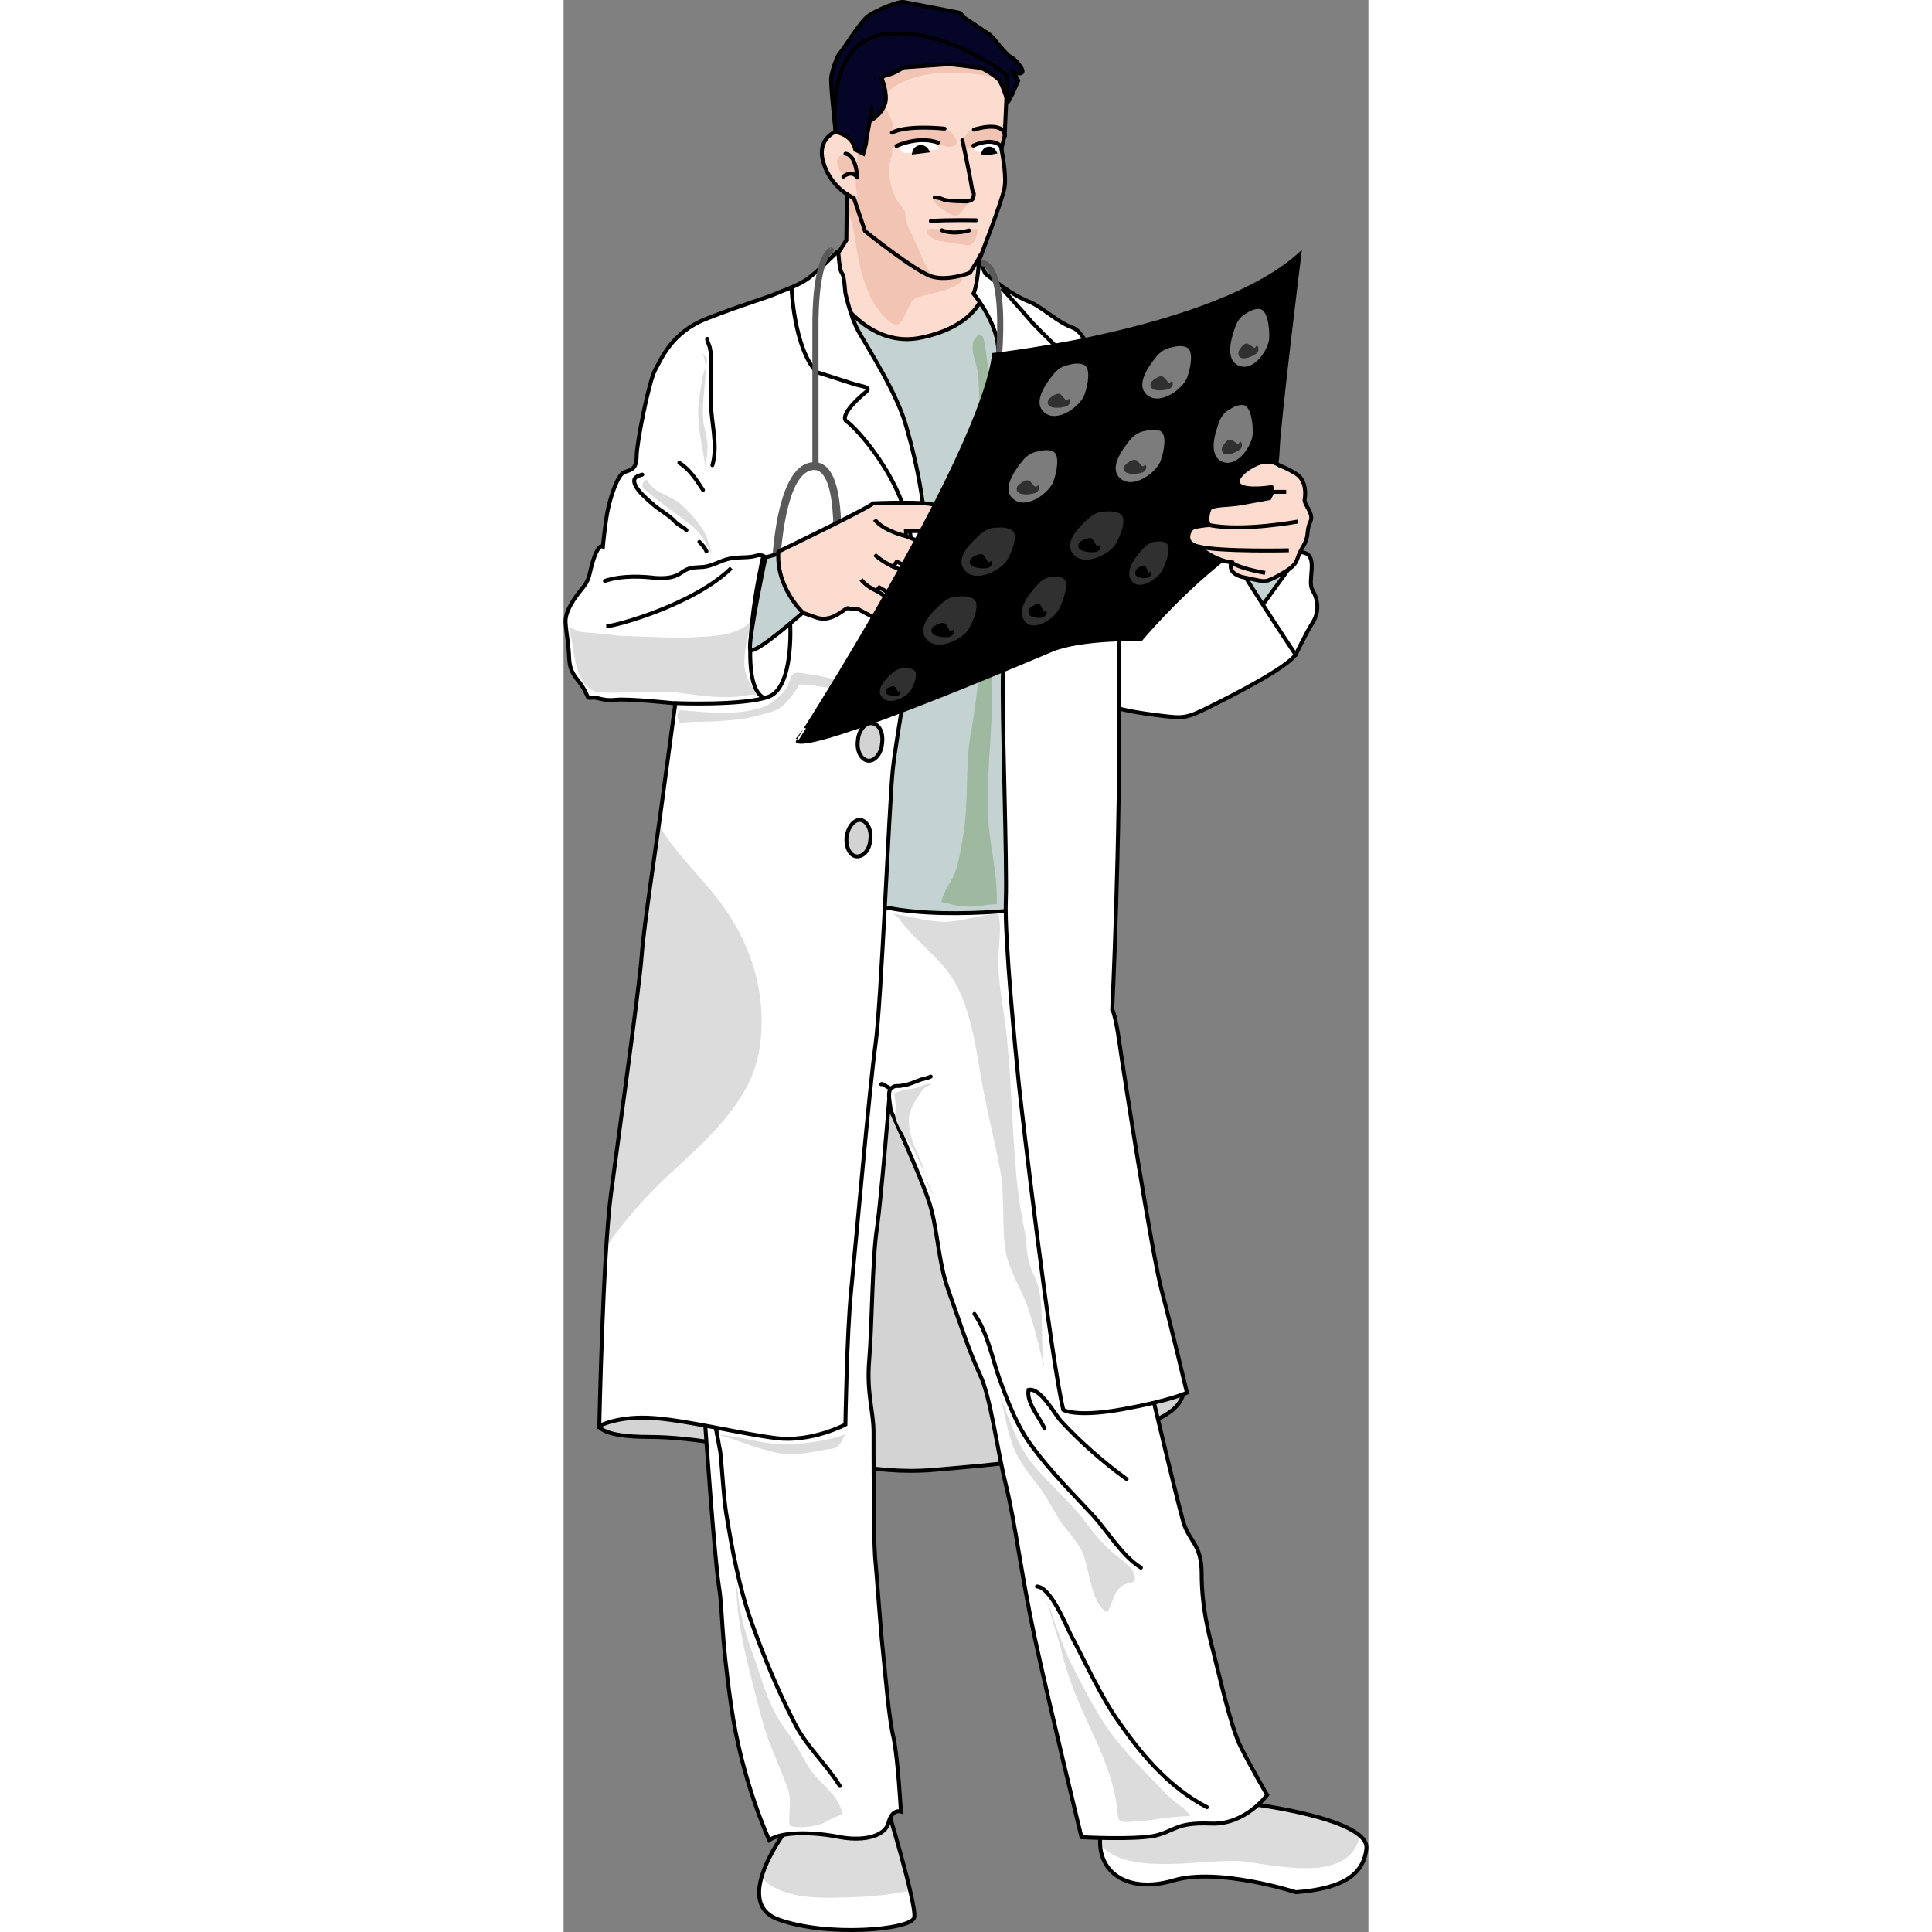<?xml version="1.0" encoding="utf-8"?>
<!-- Created by: Science Figures, www.sciencefigures.org, Generator: Science Figures Editor -->
<svg version="1.1" id="Layer_1" xmlns="http://www.w3.org/2000/svg" xmlns:xlink="http://www.w3.org/1999/xlink" 
	 width="800px" height="800px" viewBox="0 0 205.07 492.26" enable-background="new 0 0 205.07 492.26" xml:space="preserve">
<rect x="0" y="0" width="205.07" height="492.26" fill="#808080" stroke="none"/>
<g>
	<path fill="#FFFFFF" stroke="#000000" stroke-miterlimit="10" d="M186.54,166.82c0,0,2.45-5.22,4.3-8.13
		c1.84-2.92,1.38-5.98,0-8.28c-1.38-2.3,1.21-7.82-1.54-9.36c-2.76-1.53-27.3-1.07-27.3-1.07l9.51,24.85L186.54,166.82z"/>
	<path fill="#C4D2D2" stroke="#000000" stroke-miterlimit="10" d="M184.57,145.22l-6.63,9.17c0,0-6.44-9.01-6.44-11.18
		c0-2.17,6.53-3.24,6.53-3.24L184.57,145.22z"/>
	<path fill="#FFFFFF" stroke="#000000" stroke-miterlimit="10" d="M163.98,142.58l-40.43,20.56v7.52c0,0,7.59,3.07,10.36,6.14
		c2.76,3.07,9.51,4.45,16.88,5.37c7.36,0.92,7.52,1.07,14.27-2.3c6.75-3.38,18.72-9.51,21.48-13.04c0,0-16.57-24.85-16.72-26.85
		C169.66,137.98,163.98,142.58,163.98,142.58z"/>
	<g>
		<g>
			<path fill="#DCDCDC" d="M57.59,465.15c0,0-15.29,19.29-2.98,23.87c12.31,4.58,33.96,2.71,34.73-0.43
				c0.76-3.14-7.36-29.69-7.36-29.69L57.59,465.15z"/>
			<path fill="#FFFFFF" d="M74.69,483.35c-6.75,0.23-16.47,0.89-22.23-3.19c-0.81-0.57-1.48-1.18-2.04-1.81
				c-1.26,4.47-0.84,8.79,4.19,10.66c12.31,4.58,33.96,2.71,34.73-0.43c0.21-0.86-0.25-3.5-1.03-6.86
				C82.99,482.88,77.38,483.26,74.69,483.35z"/>
			<path fill="none" stroke="#000000" stroke-miterlimit="10" d="M57.59,465.15c0,0-15.29,19.29-2.98,23.87
				c12.31,4.58,33.96,2.71,34.73-0.43c0.76-3.14-7.36-29.69-7.36-29.69L57.59,465.15z"/>
		</g>
		<g>
			<path fill-rule="evenodd" clip-rule="evenodd" fill="#DCDCDC" d="M174.73,459.57c0,0,30.65,3.72,29.82,11.46
				c-0.83,7.74-7.94,10.28-17.96,11.1c0,0-19.75-6.39-31.18-3c-11.43,3.39-19.81-1.84-18.61-11.74
				C136.8,467.39,157.01,456.07,174.73,459.57z"/>
			<path fill-rule="evenodd" clip-rule="evenodd" fill="#FFFFFF" d="M202.91,467.73c-2.52,11.66-18.95,8.05-28.96,6.63
				c-9.24-1.3-30,4.29-37.23-4.42c0.44,8.21,8.29,12.27,18.68,9.18c11.43-3.39,31.18,3,31.18,3c10.03-0.82,17.13-3.36,17.96-11.1
				C204.68,469.83,204.05,468.73,202.91,467.73z"/>
			<path fill="none" stroke="#000000" stroke-miterlimit="10" d="M174.73,459.57c0,0,30.65,3.72,29.82,11.46
				c-0.83,7.74-7.94,10.28-17.96,11.1c0,0-19.75-6.39-31.18-3c-11.43,3.39-19.81-1.84-18.61-11.74
				C136.8,467.39,157.01,456.07,174.73,459.57z"/>
		</g>
		<g>
			<path fill="#FCDCCE" d="M72.05,61.19l0.13-11.73c0,0-4.47-2.56-6.06-8.34c-1.59-5.77,3.16-7.56,3.16-7.56S66.24,10.3,82.2,8.68
				c15.96-1.63,30.89,10.56,30.89,10.56l-0.7,15.32l-0.84,3.36c0,0,1.38,6.55,0.8,9.89c-0.58,3.34-6.44,18.42-6.44,18.42l0.1,14.84
				L84.9,119.85c0,0-17.2-11.8-18.03-13.03c-0.83-1.23-5.39-29.01-5.39-29.01L72.05,61.19z"/>
			<path fill="#F2C4B3" d="M103.54,51.62c-2.14,1.41-2.35,4.7-5.41,2.68c-1.59-1.06-3.38-1.8-3.97-3.71c2.4-1.14,6,1.13,8.56,1.04"
				/>
			<path fill="#F2C4B3" d="M86.35,33.02c1.28-0.32,2.48-0.54,3.78-0.46c1.45,0.09,2.96,0.01,4.43,0.07
				c1.29,0.05,2.79-0.07,3.85,0.83c0.53,0.45,1,1,1.38,1.58c0.33,0.5,0.55,1.29,0.12,1.78c-0.41,0.47-1.12,0.58-1.71,0.53
				c-0.78-0.07-1.76-0.2-2.42-0.63c-1.2-0.78-2.6-0.93-3.98-1.26c-1.56-0.36-3.26,0.51-4.71,1c-0.66,0.23-1.32,0.44-1.98,0.7
				c-1.16,0.46-2.59,1.19-3.87,1.08c-2.51-0.21-1.31-6.02,1.19-5.36c0.51,0.13,0.98,0.38,1.5,0.5
				C84.83,33.57,85.5,33.24,86.35,33.02z"/>
			<path fill="#F2C4B3" d="M112.69,27.3c0.47,1.21,0.02,3.14-0.64,4.23c-0.66,1.1-1.17,1.05-2.47,1.05c-2.11,0-4.97-0.62-6.48,1.09
				c-1.33,1.51-2.89,3.99,0,3.96c1.39-0.02,2.77-0.04,4.14,0.13c0.93,0.12,3.08,0.81,3.97,0.28c1.71-1.03,1.22-5.39,1.21-6.95"/>
			<path fill="#F2C4B3" d="M101.64,58.87c1.3,0.21,2.45-0.73,3.77-0.53c0.16,1.02-0.37,2.74-1.06,3.51
				c-0.66,0.74-0.83,0.73-1.9,0.57c-2-0.3-3.83-0.65-5.82-0.85c-1.16-0.11-3.04-0.84-3.8-1.9c-1.65-2.33,3.79-1.01,4.74-1.08"/>
			<path fill="#F2C4B3" d="M74.73,44.49c-0.18-1.09-0.77-2.42-1.28-3.39c-0.25-0.48-0.65-1.01-1.02-1.42
				c-0.74-0.83-2.26-0.13-2.64,0.82c-0.39,0.99,0.25,2.92,1.07,3.56c0.29,0.24,0.66,0.22,1.05,0.24c0.94,0.05,1.75,0.27,2.65,0.55"
				/>
			<path fill="#F2C4B3" d="M112.76,17.64c-0.51-1.09-2.34-1.35-3.42-2.04c-1.32-0.84-2.1-2.19-3.33-3.06
				c-2.66-1.87-7.91-2.23-11.11-2.53c-4.92-0.47-10.38-0.2-14.43,2.73c-3.84,2.77-4.76,5.61-5.15,10.26
				c-0.48,5.66-0.37,11.49-0.47,17.21c-0.04,2.8-0.94,7.18,0.17,9.77c-0.54-0.19-1.05-0.45-1.58-0.66c-0.14-0.06-1.4-0.27-1.4-0.15
				c0,1.58,0.11,3.27,0.54,4.79c0.35,1.26,0.88,2.49,1.12,3.78c0.56,2.92,0.97,5.88,1.56,8.79c1.18,5.73,3.12,11.45,7.72,15.35
				c3.9,3.31,3.95-4.29,6.68-5.88c2-1.16,12.9-2.09,12.05-5.98c-2.39,0.72-5.89,1.99-7.8-0.1c-2.09-2.27-3.34-6.25-4.64-9.06
				c-0.83-1.77-1.9-3.66-2.1-5.32c-0.26-2.02,0.03-1.72-1.45-3.42c-1.99-2.28-2.84-6.32-2.76-9.3c0.06-1.97,1.48-3.97,0.35-5.85
				c-0.44-0.74-1.03-0.97-1.04-1.94c-0.02-0.94,0.61-2.06,1.66-1.9c0.23-2.57-1.35-4.07-2.03-6.23c-0.83-2.7,1.06-4.08,3.05-5.26
				c7.94-4.68,20.43-3.36,28.91-0.95c-0.15-0.12-0.26-0.26-0.35-0.44"/>
			<path fill="#FFFFFF" d="M94.34,36.1l1.31,1.89c0,0-7.79,1.15-8.77,0.98c-0.99-0.16-1.81-2.05-1.81-2.05s3.86-1.48,5.01-1.48
				c1.15,0,3.44,0.25,3.44,0.25"/>
			<path fill="#FFFFFF" d="M111.3,38.23c0,0-2.79,1.47-6.64,0.17c0.08-1.72,1.89-1.97,1.89-1.97l3.53-0.33
				c0.49,0.49,1.23,1.06,1.23,1.06"/>
			<path fill="#050528" stroke="#000000" stroke-miterlimit="10" d="M69.35,33.64c0,0-1.43-12.15-1.16-13.99
				c0.27-1.84,1.53-5.57,2.23-6.16c0.7-0.59,5.23-8.15,7.35-9.55c2.12-1.4,7.49-3.7,8.97-3.42c1.48,0.29,13.5,2.56,14.06,2.72
				c0.56,0.15,0.97,1.04,0.97,1.04s5.88,3.9,6.84,4.57c0.95,0.68,3.93,4.91,5.24,5.57c1.32,0.66,2.97,2.86,3.07,3.51
				c0.23,1.45-2.3,0.47-2.3,0.47l1.22,2.1l-1.46,3.38c0,0-1.25,2.65-1.28,2.1s-1.45-5.04-2.42-5.91c-0.96-0.86-3.62-2.73-4.91-2.85
				c-1.29-0.11-6.83-0.91-7.92-0.85c-1.1,0.06-11.13,0.79-11.13,0.79s-3.01,1.81-3.92,1.86c-0.91,0.05-1.79,0.83-1.79,0.83
				s1.69,4.12,0.91,6.54C81.13,28.83,79,30.22,79,30.22l-0.47-1.99c0,0-1.44,7.22-1.41,7.77c0.03,0.55-0.74,3.16-0.74,3.16
				l-2.07-0.99C74.31,38.17,74.02,34.63,69.35,33.64z"/>
			<path fill="none" stroke="#000000" stroke-linecap="round" stroke-linejoin="round" stroke-miterlimit="10" d="M105.13,56.12
				c0,0-7.78-0.15-11.56,0.2"/>
			<path fill="none" stroke="#000000" stroke-linecap="round" stroke-linejoin="round" stroke-miterlimit="10" d="M103.29,58.72
				c0,0-3.75,1.19-6.92-0.05"/>
			<path fill="none" stroke="#000000" stroke-linecap="round" stroke-linejoin="round" stroke-miterlimit="10" d="M71.28,44.99
				c0,0,2.16-1.81,3.54,0.23c-0.39-6.19-3-6.05-3-6.05"/>
			<path fill="none" stroke="#000000" stroke-linecap="round" stroke-linejoin="round" stroke-miterlimit="10" d="M106.42,64.87
				l-2.88,4.63c0,0-5.52,2.21-9.7,0.96c-4.18-1.25-17.05-11.59-17.05-11.59l-2.8-8.34l-1.74-0.99"/>
			<path fill="none" stroke="#000000" stroke-linecap="round" stroke-linejoin="round" stroke-miterlimit="10" d="M94.55,50.3
				c0,0,1.13,0,2.14,0.5c1,0.51,6.03,0.51,6.03,0.51s1.45-0.14,1.64-0.88c0.41-1.73-0.07-1.08-0.26-2.21
				c-0.4-2.42-1.16-6.13-1.5-7.84c-0.51-2.51-1.01-4.65-1.01-4.65"/>
			<path fill="none" stroke="#000000" stroke-linecap="round" stroke-linejoin="round" stroke-miterlimit="10" d="M97.07,32.77
				c0,0-9.54-1.03-13.4,1.03"/>
			<path fill="none" stroke="#000000" stroke-linecap="round" stroke-linejoin="round" stroke-miterlimit="10" d="M104.55,33.03
				c0,0,7.57-2.48,7.91,1.6"/>
			<path fill="none" stroke="#000000" stroke-linecap="round" stroke-linejoin="round" stroke-miterlimit="10" d="M95.4,36.35
				c0,0-4.16-1.89-10.57,0.82"/>
			<path fill="none" stroke="#000000" stroke-linecap="round" stroke-linejoin="round" stroke-miterlimit="10" d="M104.42,37.09
				c0,0,2.88-1.36,5.09-0.86c2.21,0.49,2.11,1.76,2.11,1.76"/>
			<path fill="none" stroke="#000000" stroke-miterlimit="10" d="M72.05,61.19l0.13-11.73c0,0-4.47-2.56-6.06-8.34
				c-1.59-5.77,3.16-7.56,3.16-7.56S66.24,10.3,82.2,8.68c15.96-1.63,30.89,10.56,30.89,10.56l-0.7,15.32l-0.84,3.36
				c0,0,1.38,6.55,0.8,9.89c-0.58,3.34-6.44,18.42-6.44,18.42l0.1,14.84L84.9,119.85c0,0-17.2-11.8-18.03-13.03
				c-0.83-1.23-5.39-29.01-5.39-29.01L72.05,61.19z"/>
			<path stroke="#000000" stroke-miterlimit="10" d="M89.35,38.81c1.02-0.11,2.19-0.26,3.25-0.4c-0.29-0.56-0.87-0.94-1.55-0.94
				C90.21,37.47,89.52,38.05,89.35,38.81z"/>
			<path stroke="#000000" stroke-miterlimit="10" d="M109.82,38.73c-0.25-0.51-0.77-0.87-1.38-0.87c-0.67,0-1.23,0.43-1.45,1.04
				C108.12,39,109.09,38.89,109.82,38.73z"/>
		</g>
		<path fill-rule="evenodd" clip-rule="evenodd" fill="#D3D3D3" d="M9.05,363.39c0,0,0.73,2.73,12.65,2.73
			c12.1,0,24.38,3.09,33.55,4.01c9.35,0.73,22.73,5.83,39.23,4.37c16.5-1.46,25.85-2.01,33-5.65c7.15-3.64,28.6-4.74,30.43-13.84
			C93.38,252.66,93.38,252.66,93.38,252.66c-19.98,2.92-19.98,2.92-19.98,2.92L9.05,363.39L9.05,363.39L9.05,363.39z"/>
		<path fill="none" stroke="#000000" stroke-miterlimit="8" d="M9.05,363.39c0,0,0.73,2.73,12.65,2.73c12.1,0,24.38,3.09,33.55,4.01
			c9.35,0.73,22.73,5.83,39.23,4.37c16.5-1.46,25.85-2.01,33-5.65c7.15-3.64,28.6-4.74,30.43-13.84
			C93.38,252.66,93.38,252.66,93.38,252.66c-19.98,2.92-19.98,2.92-19.98,2.92L9.05,363.39L9.05,363.39L9.05,363.39z"/>
		<path fill-rule="evenodd" clip-rule="evenodd" fill="#FFFFFF" d="M77.17,224.08c38.67,2.37,38.67,2.37,38.67,2.37
			c18.51,122.74,18.51,122.74,18.51,122.74c15.95,7.66,15.95,7.66,15.95,7.66s5.68,23.89,7.33,29.91c1.47,6.2,4.95,6.2,4.95,14.22
			c0,8.21,1.65,14.77,3.11,20.43c1.47,5.83,4.22,18.06,6.6,23.16c2.38,4.92,6.97,12.77,6.97,12.77s-5.5,7.66-14.3,7.3
			c-8.98-0.36-8.98,1.82-14.3,3.1c-5.5,1.09-18.7,0.37-18.7,0.37s-8.43-34.65-11.92-50.88c-3.48-16.23-4.95-29.18-7.33-38.85
			c-2.38-9.67-3.85-22.25-6.6-28.08c-2.75-5.84-5.31-13.86-8.06-21.52c-2.75-7.66-2.75-16.6-5.14-23.16
			c-2.2-6.57-10.08-23.89-10.08-23.89s-1.84,22.8-2.93,30.82c-1.29,8.21-1.29,25.35-2.02,33.92c-0.73,8.39,1.1,13.13,1.1,18.42
			c0,5.47,0,25.9,0.37,31.55c0.55,5.84,1.28,17.32,2.02,24.26c0.73,6.93,1.47,16.96,2.75,22.25c1.1,5.47,1.83,18.6,1.83,18.6
			s-2.2-0.73-3.12,2.74c-0.73,3.47-6.05,4.92-12.28,3.83c-6.23-1.28-14.67-1.64-18.15,0.73c0,0-6.97-14.95-9.71-34.28
			c-2.75-19.15-2.02-23.52-3.12-30.46c-1.1-6.93-3.48-41.03-3.48-41.03L77.17,224.08L77.17,224.08L77.17,224.08z"/>
		<path fill="none" stroke="#000000" stroke-miterlimit="8" d="M77.17,224.08c38.67,2.37,38.67,2.37,38.67,2.37
			c18.51,122.74,18.51,122.74,18.51,122.74c15.95,7.66,15.95,7.66,15.95,7.66s5.68,23.89,7.33,29.91c1.47,6.2,4.95,6.2,4.95,14.22
			c0,8.21,1.65,14.77,3.11,20.43c1.47,5.83,4.22,18.06,6.6,23.16c2.38,4.92,6.97,12.77,6.97,12.77s-5.5,7.66-14.3,7.3
			c-8.98-0.36-8.98,1.82-14.3,3.1c-5.5,1.09-18.7,0.37-18.7,0.37s-8.43-34.65-11.92-50.88c-3.48-16.23-4.95-29.18-7.33-38.85
			c-2.38-9.67-3.85-22.25-6.6-28.08c-2.75-5.84-5.31-13.86-8.06-21.52c-2.75-7.66-2.75-16.6-5.14-23.16
			c-2.2-6.57-10.08-23.89-10.08-23.89s-1.84,22.8-2.93,30.82c-1.29,8.21-1.29,25.35-2.02,33.92c-0.73,8.39,1.1,13.13,1.1,18.42
			c0,5.47,0,25.9,0.37,31.55c0.55,5.84,1.28,17.32,2.02,24.26c0.73,6.93,1.47,16.96,2.75,22.25c1.1,5.47,1.83,18.6,1.83,18.6
			s-2.2-0.73-3.12,2.74c-0.73,3.47-6.05,4.92-12.28,3.83c-6.23-1.28-14.67-1.64-18.15,0.73c0,0-6.97-14.95-9.71-34.28
			c-2.75-19.15-2.02-23.52-3.12-30.46c-1.1-6.93-3.48-41.03-3.48-41.03L77.17,224.08L77.17,224.08L77.17,224.08z"/>
		<path fill-rule="evenodd" clip-rule="evenodd" fill="#C4D2D2" d="M70.58,76.48c0,0,7.91,12.42,20.79,9.49
			c12.88-2.74,15.08-9.86,15.08-9.86s8.65,17.16,9.38,26.11c0.55,8.94,0.74,73.4,0.74,73.4c0.74,56.05,0.74,56.05,0.74,56.05
			s-30.91,3.84-43.97-3.47c1.29-82.89,1.29-82.89,1.29-82.89C70.4,90.18,70.4,90.18,70.4,90.18L70.58,76.48L70.58,76.48L70.58,76.48
			z"/>
		<path fill="none" stroke="#000000" stroke-miterlimit="8" d="M70.58,76.48c0,0,7.91,12.42,20.79,9.49
			c12.88-2.74,15.08-9.86,15.08-9.86s8.65,17.16,9.38,26.11c0.55,8.94,0.74,73.4,0.74,73.4c0.74,56.05,0.74,56.05,0.74,56.05
			s-30.91,3.84-43.97-3.47c1.29-82.89,1.29-82.89,1.29-82.89C70.4,90.18,70.4,90.18,70.4,90.18L70.58,76.48L70.58,76.48L70.58,76.48
			z"/>
		<path fill="none" stroke="#000000" stroke-miterlimit="8" d="M83.33,283.03c0-1.61-0.9-4.29,0-5.71"/>
		<path fill="none" stroke="#000000" stroke-linecap="round" stroke-miterlimit="8" d="M80.92,276.26c0.36-0.36,1.8,1.06,2.53,1.06
			c0.18,0,0.54-0.53,0.9-0.53c0.54-0.18,1.26,0,1.8-0.18c1.8-0.17,3.43-1.06,5.05-1.59c0.72-0.18,1.62-0.35,2.35-0.71"/>
		<path fill="none" stroke="#000000" stroke-linecap="round" stroke-miterlimit="8" d="M38.82,364.36c0.18-0.73,0.18,0.18,0.18,0.73
			c0.37,1.46,0.55,3.1,0.92,4.75c0.56,5.11,0.74,10.4,1.48,15.51c1.48,9.12,3.32,19.16,6.46,27.92c3.14,8.76,6.65,17.33,10.9,25.55
			c2.95,6.02,8.13,10.58,11.63,16.24"/>
		<path fill="none" stroke="#000000" stroke-linecap="round" stroke-miterlimit="8" d="M104.68,334.76
			c3.29,4.76,4.39,10.81,6.22,16.12c2.19,6.04,4.57,12.46,8.41,17.58c4.57,6.23,10.24,11.91,15.54,17.59
			c3.84,4.22,7.49,10.44,12.25,13.37"/>
		<path fill="none" stroke="#000000" stroke-linecap="round" stroke-miterlimit="8" d="M122.51,363.93
			c-1.29-2.96-4.6-6.46-4.05-9.79c2.94-0.74,6.62,6.1,8.27,7.94c4.97,5.36,10.85,10.53,16.73,14.78"/>
		<path fill="none" stroke="#000000" stroke-linecap="round" stroke-miterlimit="8" d="M120.62,404.23
			c3.47,0.18,7.31,9.71,8.59,12.27c4.02,7.51,7.86,16.3,12.98,23.26c5.66,8.06,12.79,16.12,21.74,20.7"/>
		<path fill-rule="evenodd" clip-rule="evenodd" fill="#FFFFFF" d="M70.4,63.79c0,0-6.27,6.12-9.02,7.76
			c-2.74,1.64-5.3,2.37-7.31,3.28c-2.01,0.91-8.95,2.92-17.73,6.39C27.56,84.69,25,91.26,23.36,94.18
			c-1.65,2.92-4.75,18.8-4.75,22.08s-1.46,3.47-3.11,4.01s-3.47,6.02-4.2,9.49s-1.28,9.49-1.28,9.49c-1.28-0.73-2.56,3.47-3.11,5.84
			c-0.55,2.37-0.73,3.1-2.38,5.11c-1.65,2.01-4.2,5.47-4.02,8.39c0.18,2.92,0.73,4.93,0.92,9.12c0.18,4.2,2.19,5.11,3.66,7.66
			c1.46,2.56,0.73,2.56,2.19,2.37c1.46-0.18,2.74,0.91,6.03,0.55c3.29-0.36,15.17,0.91,15.17,0.91s-2.92,21.72-3.84,28.46
			c-0.91,6.75-4.21,28.29-4.75,35.95c-0.55,7.66-5.85,45.62-7.86,60.95c-2.01,15.33-2.93,58.76-2.93,58.76s4.94-2.74,14.08-2.01
			c9.14,0.73,22.12,4.02,31.08,5.11c8.96,1.1,17.55-3.47,17.55-3.47s0.36-23.18,1.46-34.13c1.1-10.95,4.75-52.37,6.21-62.77
			c1.46-10.4,3.47-60.95,4.39-69.89c0.91-8.94,6.4-38.32,8.04-50.73c1.65-12.41-2.19-28.47-4.57-36.68
			c-2.19-8.39-10.23-20.8-12.25-24.45c-2.01-3.65-3.29-9.67-3.29-9.67s-0.07-1.6-0.53-4.18c-0.18-1.04-0.67-0.02-0.88-2.53"/>
		<path fill-rule="evenodd" clip-rule="evenodd" fill="#DCDCDC" d="M12.02,304.58c-0.44,3.31-0.82,7.93-1.15,13.14
			c4.52-6.66,9.95-12.83,16.34-18.75c8.91-8.26,20.07-17.9,22.47-30.49c2.6-13.69-1.42-27.39-9.67-38.48
			c-4.83-6.5-11.71-12.72-15.73-19.82c-1.21,8.49-3.91,26.56-4.41,33.46C19.33,251.29,14.03,289.25,12.02,304.58z"/>
		<path fill="none" stroke="#000000" stroke-linecap="round" stroke-miterlimit="8" d="M69.98,64.19c0.75,8.95,1.11,1.89,1.82,10.46
			c0,0,1.28,6.02,3.29,9.67c2.01,3.65,10.05,16.06,12.25,24.45c2.38,8.21,6.22,24.27,4.57,36.68c-1.64,12.41-7.13,41.79-8.04,50.73
			c-0.91,8.94-2.93,59.49-4.39,69.89c-1.46,10.4-5.12,51.83-6.21,62.77c-1.1,10.95-1.46,34.13-1.46,34.13s-8.59,4.56-17.55,3.47
			c-8.96-1.09-21.94-4.38-31.08-5.11c-9.14-0.73-14.08,2.01-14.08,2.01s0.92-43.43,2.93-58.76c2.01-15.33,7.31-53.29,7.86-60.95
			c0.55-7.66,3.84-29.2,4.75-35.95c0.91-6.75,3.84-28.46,3.84-28.46s-11.88-1.28-15.17-0.91c-3.29,0.37-4.57-0.73-6.03-0.55
			c-1.46,0.18-0.73,0.18-2.19-2.37c-1.46-2.56-3.48-3.47-3.66-7.66c-0.18-4.19-0.73-6.2-0.92-9.12c-0.18-2.92,2.38-6.39,4.02-8.39
			c1.65-2.01,1.83-2.74,2.38-5.11c0.55-2.37,1.83-6.57,3.11-5.84c0,0,0.55-6.02,1.28-9.49c0.73-3.47,2.56-8.94,4.2-9.49
			c1.65-0.55,3.11-0.73,3.11-4.01s3.11-19.16,4.75-22.08c1.64-2.92,4.2-9.49,12.98-12.96c8.77-3.47,15.72-5.47,17.73-6.39
			c2.01-0.91,4.57-1.64,7.31-3.28c2.74-1.64,8.3-7.36,8.3-7.36"/>
		<path fill="none" stroke="#000000" stroke-miterlimit="8" d="M58.07,73.11c0,0,0.55,15.51,6.41,21.71c0,0,6.41,2.01,9.16,2.92
			c2.75,0.91,5.13,0.73,3.12,2.37c-2.02,1.64-6.6,6.02-4.58,7.3c2.02,1.28,14.84,14.78,16.31,29.93c1.47,15.14-1.28,28.1-1.28,28.1"
			/>
		<path fill="#FFFFFF" stroke="#000000" stroke-miterlimit="10" d="M105.9,66.23c-0.55,7.11-1.45,8.59-1.45,8.59
			s4.95,6.02,6.04,12.04c1.1,6.02,0.19,24.99,0.55,30.65c0.36,5.65,1.28,44.69,0.91,53.63c-0.37,8.94,1.1,49.07,0.73,58.38
			c-0.37,9.3,2.56,39.4,3.3,46.52c0.73,7.12,8.24,70.78,11.35,83.19c0,0,3.12,2.01,15.2-0.18c12.09-2.19,16.3-4.2,16.3-4.2
			s-3.85-16.24-6.41-25.9c-2.57-9.67-9.71-55.64-10.8-63.3c-1.1-7.66-1.83-8.39-1.83-8.39s8.25-167.29-10.26-173.85
			c-3.66-1.28-7.69-5.29-10.99-6.57s-6.78-3.83-8.24-4.93c-1.47-1.09-2.87-2.24-2.87-2.24L105.9,66.23z"/>
		<path fill="none" stroke="#000000" stroke-miterlimit="8" d="M111.6,73.41c0,0,5.01,5.49,7.97,8.96c3.15,3.29,7.97,7.87,7.97,7.87
			s-5.56-0.18-7.6,0.73c-2.04,0.73-4.63,4.39-4.63,4.39s5.19,5.67,5.56,7.32c0,0-5.01,15-5.93,19.02c-0.74,4.02-0.55,6.4-0.92,10.06
			c-0.56,3.47-0.93,9.33-0.93,9.33"/>
		<path fill="none" stroke="#000000" stroke-linecap="round" stroke-miterlimit="8" d="M117.01,132.36c0,0,9.01,2.2,15.27,0.92
			c0.37,4.04,0.37,4.04,0.37,4.04s-13.25,1.65-15.45-0.37L117.01,132.36L117.01,132.36L117.01,132.36z"/>
		<path fill-rule="evenodd" clip-rule="evenodd" fill="#D3D3D3" d="M81.15,189.41c-0.18,2.57-1.87,4.6-3.55,4.41
			c-1.87-0.18-2.99-2.39-2.62-5.14c0.19-2.57,1.87-4.6,3.55-4.41C80.4,184.45,81.53,186.66,81.15,189.41L81.15,189.41z"/>
		<path fill-rule="evenodd" clip-rule="evenodd" fill="#D3D3D3" d="M78.16,213.91c-0.36,2.67-1.79,4.46-3.58,4.28
			c-1.61-0.18-2.68-2.32-2.5-4.81c0.36-2.67,1.97-4.63,3.57-4.45C77.26,209.1,78.52,211.42,78.16,213.91L78.16,213.91z"/>
		<path fill="none" stroke="#000000" stroke-miterlimit="8" d="M81.15,189.41c-0.18,2.57-1.87,4.6-3.55,4.41
			c-1.68-0.18-2.99-2.39-2.62-5.14c0.19-2.57,1.87-4.6,3.55-4.41C80.4,184.45,81.53,186.66,81.15,189.41L81.15,189.41z"/>
		<path fill="none" stroke="#000000" stroke-miterlimit="8" d="M78.16,213.91c-0.18,2.67-1.79,4.46-3.58,4.28
			c-1.61-0.18-2.68-2.32-2.5-4.81c0.36-2.67,1.97-4.63,3.57-4.45C77.26,209.1,78.52,211.42,78.16,213.91L78.16,213.91z"/>
		<path fill="none" stroke="#000000" stroke-linecap="round" stroke-miterlimit="8" d="M28.29,179.15c0,0,17.56,0.73,23.97-1.64
			c6.4-2.36,5.49-18.38,5.49-18.38"/>
		<path fill="none" stroke="#000000" stroke-linecap="round" stroke-miterlimit="8" d="M51.45,142.01c0,0-0.74-0.93-2.58-0.37
			c-1.66,0.56-4.98,0.19-6.82,0.75c-1.84,0.37-4.24,1.87-6.45,2.06c-2.4,0.19-3.5,0-5.34,1.31c-1.84,1.31-3.69,1.68-6.82,1.5
			c-2.95-0.37-8.47-0.75-12.9,0.75"/>
		<path fill="none" stroke="#000000" stroke-linecap="round" stroke-miterlimit="8" d="M36.6,86.34c-0.19,0.37,0.75,1.84,0.75,2.76
			c0.37,1.29,0.19,2.94,0.19,4.41c0,2.94-0.19,5.88,0,8.83c0,5.15,1.88,11.03,0.38,16.18"/>
		<path fill="none" stroke="#000000" stroke-linecap="round" stroke-miterlimit="8" d="M29.5,117.92c2.63,1.68,4.32,4.3,6.02,6.92"
			/>
		<path fill="none" stroke="#000000" stroke-linecap="round" stroke-miterlimit="8" d="M20.05,120.93
			c-1.29,0.37-2.58,0.73-1.84,2.57c0.74,1.84,3.69,4.22,5.16,5.51c1.66,1.28,3.69,2.39,5.17,4.04c0.92,0.92,1.84,1.1,2.77,2.02"/>
		<path fill="none" stroke="#000000" stroke-linecap="round" stroke-miterlimit="8" d="M34.61,138.07c0.72,0.69,1.44,1.54,1.8,2.41"
			/>
		<path fill-rule="evenodd" clip-rule="evenodd" fill="#DCDCDC" d="M83.93,232.8c4.96,0.73,9.56,2.37,14.71,2.01
			c4.04-0.36,8.09-1.82,12.13-2.01c0.92,3.65,0,8.21,0,12.03c0,5.29,0.92,10.03,1.65,15.13c1.66,12.4,1.66,24.8,2.76,37.19
			c0.37,5.84,1.29,11.49,2.39,17.14c0.37,2.19,0.37,4.74,0.92,6.93c0.55,2.55,2.02,4.56,2.57,7.11c1.47,6.75,0.18,14.4,1.66,21.15
			c-1.29-5.1-2.39-10.21-4.05-15.13c-1.66-5.65-5.7-11.12-6.25-16.96c-0.73-6.74,0-13.31-1.29-19.87
			c-1.47-7.84-3.49-15.32-4.78-23.15c-1.66-9.48-3.13-21.15-9.93-28.63c-3.68-4.01-8.09-7.66-11.21-12.03"/>
		<path fill-rule="evenodd" clip-rule="evenodd" fill="#9EB99F" d="M106.73,85.69c0.36-0.18,1.26,6.56,1.44,8.2
			c0.18,3.65,0.18,7.29,0.18,11.12c0,6.38-0.36,12.76-0.18,19.32c0,15.31-0.36,30.25,0.72,45.56c1.08,12.39-1.26,24.97-0.72,37.54
			c0.18,7.66,2.53,15.12,2.17,22.96c-2.71,0-5.42,0.91-8.12,0.55c-1.98,0-3.97-0.73-5.95-1.09c0.36-2.19,1.81-4.19,2.89-6.2
			c1.62-3.46,1.98-7.11,2.71-11.12c1.44-8.75,0.36-17.68,1.98-26.24c2.53-13.85,2.89-27.7,2.89-41.73c0-11.85,0.54-23.51-0.54-35.36
			c-0.36-4.37-0.18-8.93-0.54-13.31c-0.18-2.55-1.44-5.1-1.44-7.29c0-2.01,0.36-2.01,1.62-3.46"/>
		<path fill-rule="evenodd" clip-rule="evenodd" fill="#DCDCDC" d="M42.73,399.72c1.63,2.55,1.63,7.29,2.17,10.21
			c0.73,3.46,1.63,6.74,2.72,9.84c2.18,5.65,3.63,11.85,6.52,17.13c1.27,2.37,3.08,4.56,4.53,6.93c1.63,2.37,2.72,4.92,4.35,7.29
			c2.54,3.46,7.61,6.74,7.97,11.3c-2.35,0.37-4.35,2.37-6.89,2.73c-1.81,0.37-4.71,0.73-6.52,0c-0.36-3.46,0.73-6.2-0.54-9.66
			c-2.18-6.02-4.89-11.3-6.52-17.5c-2.9-11.48-6.52-23.15-6.52-35"/>
		<path fill-rule="evenodd" clip-rule="evenodd" fill="#DCDCDC" d="M121.22,406.34c2.02,0.37,3.12,4.58,3.66,6.41
			c1.29,3.3,2.38,6.59,3.85,9.89c2.75,5.5,5.5,10.99,8.8,16.11c3.3,5.13,7.52,9.52,11.73,13.92c2.02,2.01,3.85,4.21,6.05,6.04
			c1.47,1.28,3.48,2.38,4.4,4.03c-5.32,0-10.27,1.28-15.58,1.46c-3.3,0.18-2.75-0.73-3.12-3.66c-0.73-5.68-2.57-10.62-4.77-15.75
			c-3.48-7.69-7.15-15.02-9.16-23.26c-0.55-2.56-1.47-5.12-2.2-7.69c-0.92-2.38-1.1-5.31-2.75-7.32"/>
		<path fill-rule="evenodd" clip-rule="evenodd" fill="#DCDCDC" d="M111,355.21c2.75,6.57,4.41,13.14,9.18,18.61
			c4.22,4.92,9,8.94,12.85,14.05c2.02,2.74,4.04,5.11,6.61,7.48c1.47,1.28,5.69,4.01,5.88,6.2c0.37,2.19-1.47,1.46-2.94,2.37
			c-2.39,1.28-2.75,4.75-4.04,6.93c-4.77-2.74-4.22-12.04-6.98-16.6c-1.29-2.01-2.94-4.01-4.41-5.84c-2.02-2.92-3.49-6.02-5.51-8.94
			c-2.75-3.65-5.51-6.75-7.16-11.12c-1.47-3.83-2.02-8.21-3.12-12.04"/>
		<path fill-rule="evenodd" clip-rule="evenodd" fill="#DCDCDC" d="M40.64,365.61c6.44,0.89,11.95,2.86,18.57,2.32
			c4.23-0.36,8.83-1.07,12.69-2.5c-0.74,0.71-0.92,1.96-1.66,2.68c-1.1,1.25-1.66,0.89-3.49,1.25c-4.23,0.71-8.27,1.79-12.87,0.71
			c-2.76-0.71-5.52-1.43-8.27-2.5c-1.66-0.53-4.41-1.79-5.89-1.79"/>
		<path fill-rule="evenodd" clip-rule="evenodd" fill="#DCDCDC" d="M93.79,276.11c-1.48,0-2.77,0.73-4.06,1.09s-2.95,0.37-4.25,0.91
			c-1.85,0.55-1.11,0.73-0.92,2.73c0.18,1.28-0.18,2.74,0,4.01c0.74,2.73,3.32,5.84,4.8,8.39c1.84,3.65,3.14,7.48,4.8,11.12
			c-1.84-2.19-2.03-5.84-3.14-8.57c-1.11-2.74-2.4-4.92-2.77-7.84c-0.56-2.92-0.37-4.56,1.29-7.3c0.74-1.09,2.21-4.01,3.51-4.01"/>
		<path fill-rule="evenodd" clip-rule="evenodd" fill="#DCDCDC" d="M29.69,180.9c6.23,0.55,13.38,1.47,19.97-0.37
			c3.85-0.92,6.97-4.4,8.8-7.7c0.73-0.18,1.28,0.18,2.02,0.37c-0.37,1.83-2.75,4.76-4.03,6.05c-2.01,2.2-5.13,2.57-7.88,3.3
			c-3.48,0.92-7.51,1.1-10.99,1.28c-2.75,0.18-5.31-0.18-8.06,0.55c-0.18-0.92-0.92-2.02-0.18-3.12"/>
		<path fill-rule="evenodd" clip-rule="evenodd" fill="#DCDCDC" d="M58.62,171.52c1.82-0.37,4,0.37,5.82,0.55
			c2,0.37,4,0.91,6.19,1.28c1.45,0.18,3.46,0.55,4.91,0.18c1.27-0.18,3.09-1.1,4.18-1.65c-1.45,1.65-1.27,2.75-3.46,2.93
			c-2.73,0.18-5.46,0.55-8.19,0.37c-2.18,0-4-0.55-6-0.73c-1.64-0.18-3.27,0.18-4.91,0c0.36-0.55,0.54-1.28,0.73-2.01"/>
		<path fill-rule="evenodd" clip-rule="evenodd" fill="#DCDCDC" d="M0.93,159.86c0,0,0.18,0,0.37,0c1.11,3.64,1.11,7.47,2.39,11.11
			c0.92,2.73,2.57,5.28,5.88,5.46c6.79,0.36,13.77-0.73,20.57,0.18c5.33,0.73,10.47,1.45,15.8,0.73c0.92-0.18,2.2-0.55,3.12-0.18
			c-0.37-1.46-1.47-2.73-2.02-4.01c-0.92-1.82-1.1-3.64-0.92-5.65c0.18-3.28,1.11-6.01,1.65-9.29c-2.75,3.28-8.08,3.82-12.12,4.01
			c-6.79,0.55-13.22,0-19.83-0.18c-2.57,0-5.14-0.55-7.71-0.73c-1.65-0.18-4.23,0-5.51-1.09"/>
		<path fill-rule="evenodd" clip-rule="evenodd" fill="#DCDCDC" d="M21.75,122.5c-0.91-0.36-1.27-0.18-1.45,0.54
			c-0.73,1.09,0.54,1.82,1.45,2.54c2.18,2,4.72,3.63,7.08,5.45c1.82,1.45,4,2.72,5.45,4.54c1.64,1.63,2.36,3.81,3.63,5.81
			c-0.91-2.72-1.27-5.08-3.09-7.44c-1.45-2-3.27-4-4.91-5.45c-2.36-2.18-7.45-3.09-8.54-6.17"/>
		<path fill-rule="evenodd" clip-rule="evenodd" fill="#DCDCDC" d="M35.34,89.95c1.38,2.74,0.69,6.56,0.51,9.48
			c-0.34,2.73-0.51,5.65-0.17,8.57c0.35,1.64,0.86,3.47,1.03,5.29c0,2.01-0.34,3.83-0.52,5.83c-0.69-4.56-1.89-9.48-1.89-14.04
			c0-2.92,0.69-5.83,1.03-8.75c0.34-1.64,1.38-3.46,1.2-4.92"/>
		<path fill="none" stroke="#000000" stroke-linecap="round" stroke-miterlimit="8" d="M71.09,63.79"/>
		<path fill-rule="evenodd" clip-rule="evenodd" fill="#FFFFFF" d="M70.4,63.79"/>
		<path fill="none" stroke="#000000" stroke-linecap="round" stroke-miterlimit="8" d="M50.74,142.27c0,0-7.17,30.88,0,35.37"/>
		<path fill="none" stroke="#000000" stroke-miterlimit="10" d="M10.88,159.58c2.63-0.13,22.35-5.56,31.86-14.85"/>
		<g>
			<g>
				<path fill="#5A5A5A" d="M64.96,118.98h-1.57V84.21c-0.16-16.53,2.98-20.31,4.34-21.17l0.37,0.65l-0.02-0.12l0.01,0.01
					l-0.07-0.67l0.89,0.49l-0.35,0.96c-0.39,0.24-3.77,2.87-3.61,19.84L64.96,118.98L64.96,118.98z"/>
			</g>
			<g>
				<path fill="#5A5A5A" d="M103.94,145.53h-1.56c0-10.15,1.55-17.49,3.34-26c1.29-6.15,2.76-13.13,3.83-22.22
					c2.32-21.1-0.19-27.16-1.9-28.89c-0.64-0.65-1.13-0.61-1.15-0.61l-0.26-1.55c0.11-0.02,1.19-0.19,2.37,0.91
					c2.41,2.23,4.8,9.3,2.5,30.32c-1.07,9.17-2.55,16.19-3.85,22.37C105.47,128.28,103.94,135.55,103.94,145.53z"/>
			</g>
			<path fill-rule="evenodd" clip-rule="evenodd" fill="#929293" d="M104.77,149.4c0-4.02,0-4.02,0-4.02c-3.85,0-3.85,0-3.85,0
				c0,4.02,0,4.02,0,4.02c-2.69,0.96-4.81,3.45-4.81,6.51c0,3.64,3.08,6.7,6.74,6.7c3.85,0,6.74-3.07,6.74-6.7
				C109.58,152.84,107.66,150.35,104.77,149.4L104.77,149.4z"/>
			<path fill-rule="evenodd" clip-rule="evenodd" fill="#B5B5B6" d="M99.11,155.86c0-3.08,1.88-5.59,4.7-6.36c0-4.24,0-4.24,0-4.24
				c0.75,0,0.75,0,0.75,0c0-0.19,0-0.19,0-0.19c-3.76,0-3.76,0-3.76,0c0,4.24,0,4.24,0,4.24c-2.63,0.77-4.7,3.47-4.7,6.56
				c0,3.66,3.01,6.75,6.58,6.75c0.37,0,0.94,0,1.32-0.19C101.19,161.65,99.11,159.14,99.11,155.86L99.11,155.86z"/>
			<path fill="none" stroke="#000000" stroke-width="0.467" stroke-miterlimit="8" d="M100.18,155.87c0-1.47,1.19-2.66,2.66-2.66
				c1.47,0,2.66,1.19,2.66,2.66c0,1.47-1.19,2.66-2.66,2.66C101.37,158.54,100.18,157.34,100.18,155.87L100.18,155.87z"/>
			<g>
				<path fill="#5A5A5A" d="M69.14,157.42l-1.98-0.29c1.26-8.46,3.46-31.5-1.37-36.51c-0.66-0.68-1.38-0.95-2.29-0.85
					c-7.99,0.89-9,27.36-8.71,37.48l-2,0.06c-0.11-3.91-0.77-38.27,10.49-39.52c1.53-0.18,2.86,0.32,3.95,1.45
					C73.73,125.97,69.33,156.14,69.14,157.42z"/>
			</g>
		</g>
		<path fill="#C4D2D2" stroke="#000000" stroke-miterlimit="8" d="M57.8,140.26l-6.35,1.75c0,0-4.51,21.39-3.9,23.43
			c0.61,2.04,13.93-9.81,13.93-9.81L57.8,140.26z"/>
	</g>
	<path fill="#FCDCCE" stroke="#000000" stroke-miterlimit="10" d="M54.75,140.54c0,0,22.85-11.01,24.13-12.3
		c0,0,14.78-0.64,16.07,0.64c1.29,1.29-1.29,6.43-1.29,6.43h-6.43v1.29l6.43,2.57l-3.21,6.5l-5.57-2.57l-0.86,1.29l7,3l-4.86,5.57
		l-5.72-3.29l-0.71,0.86l5.29,3.29l-3.72,4.72l-6.42-3.43c0,0-1.58,0.29-2.29-0.14c-0.71-0.43-3.86,3.72-8,2.43l-3.53-1.24
		C61.05,156.15,54.05,149.68,54.75,140.54z"/>
	<path stroke="#000000" stroke-miterlimit="10" d="M109.67,90.41c0,0,56.15-6.14,77.79-25.47c0,0-5.37,43.27-5.52,50.02
		c-0.15,6.75-4.76,20.1-15.5,28.84c-10.74,8.75-19.33,19.02-19.33,19.02s-15.34-0.31-22.71,2.76c-7.36,3.07-59.07,25.16-64.74,23.32
		C59.66,188.91,106.45,116.19,109.67,90.41z"/>
	<path fill="#FCDCCE" stroke="#000000" stroke-miterlimit="10" d="M182.38,118.6c0,0-2.55-2.16-6.57,0
		c-4.02,2.16-5.23,4.71-2.68,5.51c2.55,0.8,7.24,0,7.24,0l0.27,1.21l-0.8,1.61c0,0-4.43,0.8-7.38,1.34
		c-2.95,0.54-7.38,0.27-7.91,1.48s-0.8,3.35,0,4.02c0,0-3.89,0.27-4.56,0.94s-2.15,3.76,1.88,4.56c0,0,3.49,3.35,8.31,4.02
		c0,0-1.48,2.95,3.49,3.89s4.69,1.61,8.72-0.67c4.02-2.28,4.16-2.95,4.83-4.83c0.67-1.88,1.48-2.55,2.01-4.16
		c0.54-1.61,0.13-2.65,1.07-4.68c0.94-2.03-1.74-4.31-1.48-5.65c0.27-1.34,0.4-4.83-2.15-6.44
		C184.12,119.15,182.38,118.6,182.38,118.6z"/>
	<path fill="none" stroke="#000000" stroke-miterlimit="10" d="M187.07,132.89c0,0-14.22,2.62-22.53,0.88"/>
	<path fill="none" stroke="#000000" stroke-miterlimit="10" d="M184.79,140.21c0,0-17.43,0.4-22.93-0.94"/>
	<path fill="none" stroke="#000000" stroke-miterlimit="10" d="M178.75,145.97c0,0-6.44-1.07-8.58-2.68"/>
	<line fill="none" stroke="#000000" stroke-miterlimit="10" x1="184.12" y1="125.32" x2="180.63" y2="125.32"/>
	<path fill="none" stroke="#000000" stroke-miterlimit="10" d="M87.24,136.6c0,0-5.72-1.29-7.99-4.24"/>
	<path fill="none" stroke="#000000" stroke-miterlimit="10" d="M84.02,144.39c-0.59-0.23-3.01-1.43-4.77-3.09"/>
	<path fill="none" stroke="#000000" stroke-miterlimit="10" d="M79.73,150.53c0,0-2.56-1.03-3.93-2.89"/>
	<g>
		<path fill="#7C7C7C" d="M128.65,93c-0.35,0-2.24,0.35-3.81,2.34c-1.57,1.99-5.66,7.13-2.27,9.82s9.07-1.75,10.09-4.44
			c1.02-2.69,1.67-6.9,0-7.72C130.98,92.18,128.65,93,128.65,93z"/>
		<path fill="#303030" d="M123.56,101.77c0,0,2.17-2.22,3.22-1.17c1.05,1.05,1.17,1.75,1.75,1.17c0.58-0.58,0.82,0.82,0,1.52
			C127.71,103.99,122.21,104.69,123.56,101.77z"/>
	</g>
	<g>
		<path fill="#7C7C7C" d="M154.84,88.55c-0.35,0-2.24,0.35-3.81,2.34c-1.57,1.99-5.66,7.13-2.27,9.82
			c3.39,2.69,9.07-1.75,10.09-4.44s1.67-6.9,0-7.72S154.84,88.55,154.84,88.55z"/>
		<path fill="#303030" d="M149.75,97.32c0,0,2.17-2.22,3.22-1.17s1.17,1.75,1.75,1.17s0.82,0.82,0,1.52
			C153.9,99.55,148.4,100.25,149.75,97.32z"/>
	</g>
	<g>
		<path fill="#7C7C7C" d="M148.06,109.84c-0.35,0-2.24,0.35-3.81,2.34c-1.57,1.99-5.66,7.13-2.27,9.82
			c3.39,2.69,9.07-1.75,10.09-4.44c1.02-2.69,1.67-6.9,0-7.72C150.4,109.02,148.06,109.84,148.06,109.84z"/>
		<path fill="#303030" d="M142.97,118.61c0,0,2.17-2.22,3.22-1.17s1.17,1.75,1.75,1.17c0.58-0.58,0.82,0.82,0,1.52
			C147.12,120.83,141.62,121.53,142.97,118.61z"/>
	</g>
	<g>
		<path fill="#7C7C7C" d="M120.75,115.06c-0.35,0-2.24,0.35-3.81,2.34c-1.57,1.99-5.66,7.13-2.27,9.82
			c3.39,2.69,9.07-1.75,10.09-4.44s1.67-6.9,0-7.72C123.09,114.25,120.75,115.06,120.75,115.06z"/>
		<path fill="#303030" d="M115.66,123.83c0,0,2.17-2.22,3.22-1.17s1.17,1.75,1.75,1.17c0.58-0.58,0.82,0.82,0,1.52
			C119.81,126.06,114.31,126.76,115.66,123.83z"/>
	</g>
	<g>
		<path fill="#303030" d="M110.37,134.46c-0.35-0.06-2.27-0.05-4.16,1.64c-1.89,1.68-6.82,6.04-3.95,9.28s9.24-0.15,10.71-2.62
			c1.47-2.47,2.85-6.5,1.35-7.6S110.37,134.46,110.37,134.46z"/>
		<path d="M103.83,142.21c0,0,2.52-1.81,3.37-0.59s0.85,1.93,1.52,1.46c0.68-0.47,0.66,0.95-0.27,1.5
			C107.54,145.12,102,144.86,103.83,142.21z"/>
	</g>
	<g>
		<path fill="#303030" d="M138.04,130.35c-0.35-0.06-2.27-0.05-4.16,1.64c-1.89,1.68-6.82,6.04-3.95,9.28
			c2.87,3.24,9.24-0.15,10.71-2.62c1.47-2.47,2.85-6.5,1.35-7.6S138.04,130.35,138.04,130.35z"/>
		<path d="M131.5,138.1c0,0,2.52-1.81,3.37-0.59c0.85,1.22,0.85,1.93,1.52,1.46c0.68-0.47,0.66,0.95-0.27,1.5
			S129.67,140.75,131.5,138.1z"/>
	</g>
	<g>
		<path fill="#303030" d="M100.62,151.99c-0.35-0.06-2.27-0.05-4.16,1.64c-1.89,1.68-6.82,6.04-3.95,9.28s9.24-0.15,10.71-2.62
			s2.85-6.5,1.35-7.6C103.07,151.6,100.62,151.99,100.62,151.99z"/>
		<path d="M94.09,159.74c0,0,2.52-1.81,3.37-0.59s0.85,1.93,1.52,1.46c0.68-0.47,0.66,0.95-0.27,1.5
			C97.79,162.66,92.25,162.39,94.09,159.74z"/>
	</g>
	<g>
		<path fill="#303030" d="M124.37,147.03c-0.28-0.05-1.85,0.03-3.45,1.76s-5.75,6.23-3.52,9.35c2.23,3.13,7.53-0.45,8.82-2.95
			c1.28-2.5,2.53-6.56,1.35-7.6C126.37,146.55,124.37,147.03,124.37,147.03z"/>
		<path d="M118.78,154.95c0,0,2.11-1.88,2.77-0.7c0.66,1.18,0.63,1.89,1.19,1.4c0.57-0.49,0.51,0.92-0.27,1.5
			C121.7,157.72,117.2,157.64,118.78,154.95z"/>
	</g>
	<g>
		<path fill="#303030" d="M150.89,138.04c-0.25-0.04-1.65,0.03-3.07,1.57c-1.42,1.55-5.12,5.54-3.13,8.32s6.71-0.4,7.85-2.63
			s2.25-5.84,1.2-6.76C152.67,137.61,150.89,138.04,150.89,138.04z"/>
		<path d="M145.92,145.08c0,0,1.88-1.68,2.46-0.62c0.58,1.05,0.56,1.68,1.06,1.25c0.51-0.44,0.45,0.82-0.24,1.33
			C148.52,147.55,144.51,147.48,145.92,145.08z"/>
	</g>
	<g>
		<path fill="#303030" d="M86.67,170.3c-0.23-0.04-1.54-0.03-2.82,1.11c-1.28,1.14-4.61,4.08-2.67,6.28
			c1.94,2.19,6.25-0.1,7.25-1.77c1-1.67,1.93-4.4,0.91-5.14S86.67,170.3,86.67,170.3z"/>
		<path d="M82.25,175.54c0,0,1.7-1.22,2.28-0.4c0.58,0.83,0.57,1.31,1.03,0.99c0.46-0.32,0.45,0.64-0.18,1.01
			C84.75,177.51,81.01,177.33,82.25,175.54z"/>
	</g>
	<g>
		<path fill="#7C7C7C" d="M173.93,79.87c-0.31,0.1-1.91,0.95-2.73,3.28s-2.99,8.38,0.84,10.02c3.83,1.64,7.62-4.17,7.75-7.02
			s-0.52-7.06-2.26-7.38C175.79,78.44,173.93,79.87,173.93,79.87z"/>
		<path fill="#303030" d="M171.94,89.65c0,0,1.29-2.72,2.54-2c1.25,0.72,1.56,1.36,1.92,0.64s0.97,0.56,0.45,1.45
			C176.31,90.63,171.59,92.81,171.94,89.65z"/>
	</g>
	<g>
		<path fill="#7C7C7C" d="M169.72,104.34c-0.31,0.1-1.91,0.95-2.73,3.28s-2.99,8.38,0.84,10.02c3.83,1.64,7.62-4.17,7.75-7.02
			c0.13-2.85-0.52-7.06-2.26-7.38C171.58,102.91,169.72,104.34,169.72,104.34z"/>
		<path fill="#303030" d="M167.73,114.12c0,0,1.29-2.72,2.54-2s1.56,1.36,1.92,0.64c0.35-0.72,0.97,0.56,0.45,1.45
			C172.1,115.1,167.38,117.28,167.73,114.12z"/>
	</g>
</g>
</svg>